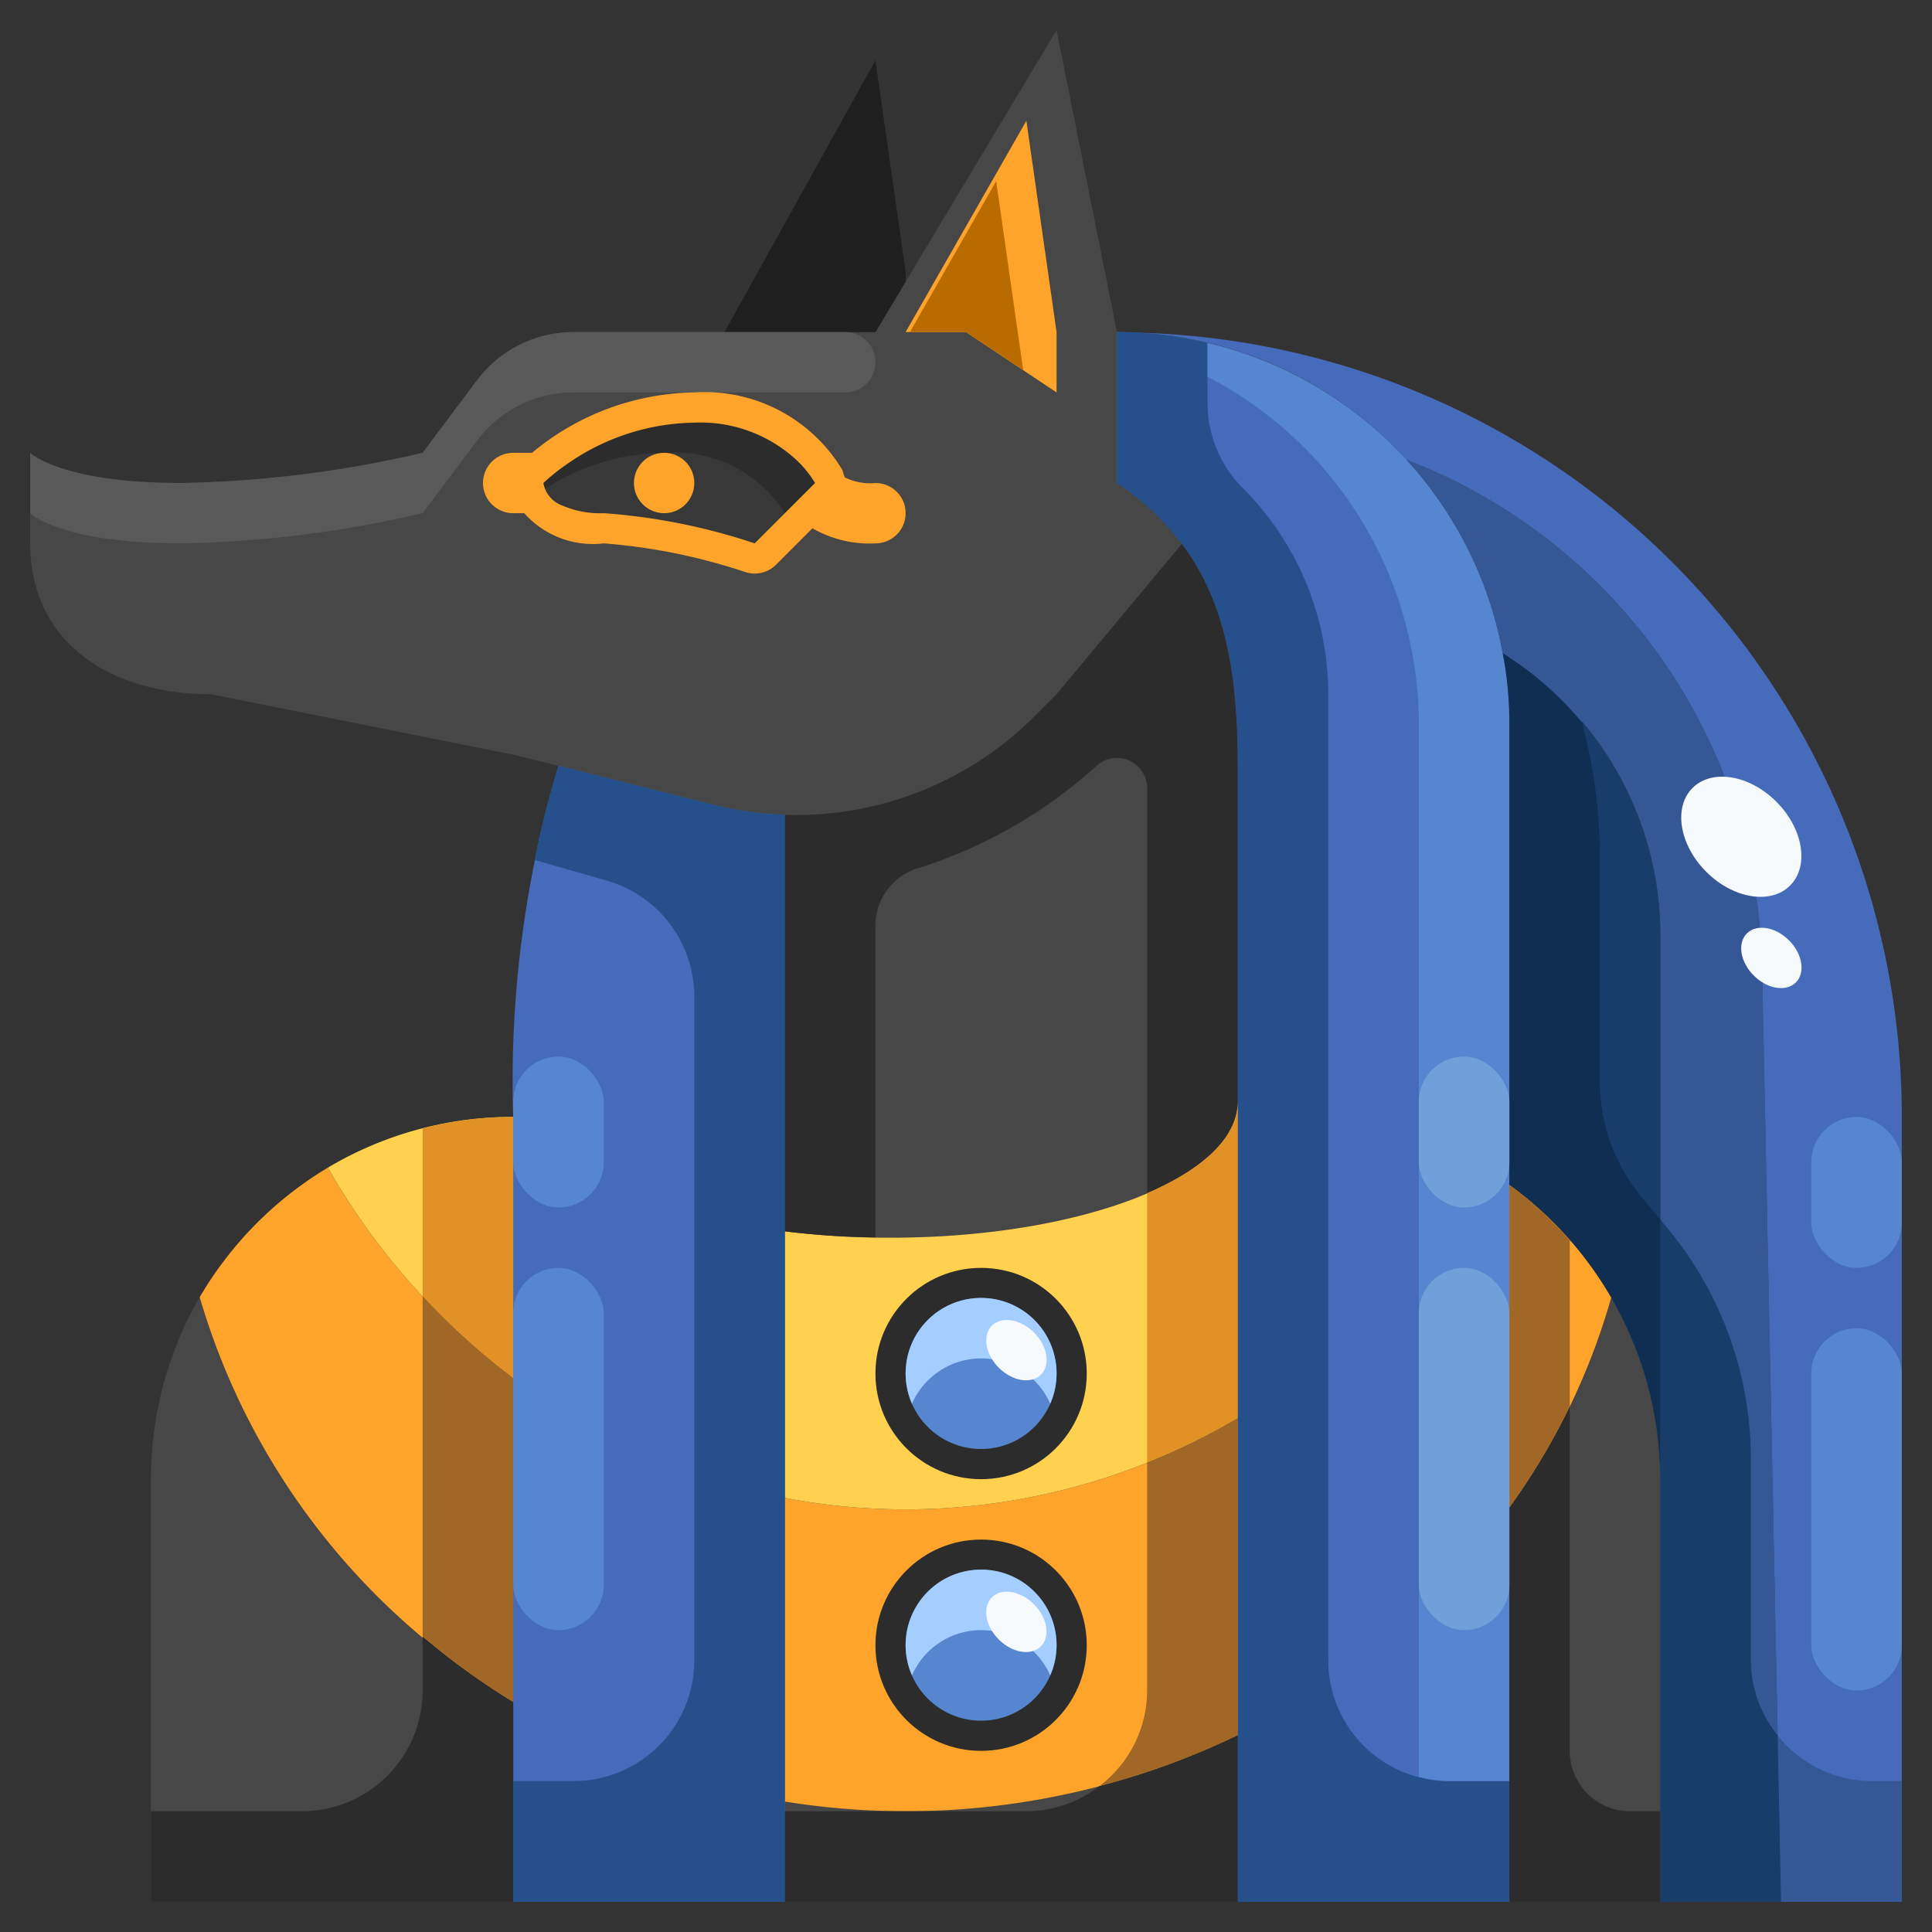<?xml version="1.0" encoding="UTF-8"?> <svg xmlns="http://www.w3.org/2000/svg" height="512" viewBox="0 0 64 64" width="512"><rect x="0" y="0" width="64" height="64" fill="#333333" stroke="none"/><g id="_02-anubis" data-name="02-anubis"><path d="m27 16-2 2a20.344 20.344 0 0 0 -5-1c-2 0-2-1-2-1a7.651 7.651 0 0 1 5-2 4.333 4.333 0 0 1 4 2z" fill="#383838"></path><path d="m58.37 32 .63 31h-4v-32a10.981 10.981 0 0 0 -5.22-9.36 12.865 12.865 0 0 0 -3.19-6.41 18.358 18.358 0 0 1 11.78 16.77z" fill="#355796"></path><path d="m55 51v12h-5v-13.06a22.138 22.138 0 0 0 3.37-6.94l.01-.01a11.877 11.877 0 0 1 1.62 6.01z" fill="#474747"></path><path d="m55 31v18a12.06 12.06 0 0 0 -5-9.75v-15.25a12.188 12.188 0 0 0 -.22-2.36 10.981 10.981 0 0 1 5.22 9.36z" fill="#193d6b"></path><path d="m49.78 21.64a12.188 12.188 0 0 1 .22 2.36v39h-9v-37.58c0-2.93-.35-5.41-1.85-7.4a8.549 8.549 0 0 0 -2.15-2.02v-5c.22 0 .45 0 .67.02a13 13 0 0 1 12.11 10.62z" fill="#456bba"></path><path d="m41 57.48v5.52h-15v-3.32a25.24 25.24 0 0 0 15-2.2z" fill="#474747"></path><path d="m41 25.42v11.08c0 2.49-5.15 4.5-11.5 4.5a27.9 27.9 0 0 1 -3.5-.21v-13.8c.12.01.25.01.37.01a11.157 11.157 0 0 0 7.9-3.27l.73-.73 4.15-4.98c1.5 1.99 1.85 4.47 1.85 7.4z" fill="#474747"></path><path d="m27 16a4.333 4.333 0 0 0 -4-2 7.651 7.651 0 0 0 -5 2s0 1 2 1a20.344 20.344 0 0 1 5 1zm-1 10.99a10.721 10.721 0 0 1 -2.33-.32l-5.17-1.3-1.5-.37-10-2c-3.31 0-6-1.69-6-5v-3s1 1 5 1a37.839 37.839 0 0 0 8-1l1.8-2.4a4 4 0 0 1 3.2-1.6h10l6-10 2 10v5a8.549 8.549 0 0 1 2.15 2.02l-4.15 4.98-.73.73a11.157 11.157 0 0 1 -7.9 3.27c-.12 0-.25 0-.37-.01z" fill="#474747"></path><path d="m26 59.68v3.32h-9v-26a36.663 36.663 0 0 1 1.5-11.63l5.17 1.3a10.721 10.721 0 0 0 2.33.32z" fill="#456bba"></path><path d="m17 56.38v6.62h-12v-14a12.007 12.007 0 0 1 1.61-6.02l.01.01a23.2 23.2 0 0 0 10.38 13.39z" fill="#474747"></path><path d="m53.38 42.99-.01.01a22.138 22.138 0 0 1 -3.37 6.94v-10.69a11.98 11.98 0 0 1 3.38 3.74z" fill="#ffa42a"></path><path d="m41 46.97v10.51a25.24 25.24 0 0 1 -15 2.2v-10.06a21.188 21.188 0 0 0 4 .38 21.53 21.53 0 0 0 11-3.03z" fill="#ffa42a"></path><path d="m41 36.5v10.47a21.53 21.53 0 0 1 -11 3.03 21.188 21.188 0 0 1 -4-.38v-8.83a27.9 27.9 0 0 0 3.5.21c6.35 0 11.5-2.01 11.5-4.5z" fill="#ffd14e"></path><path d="m17 45.64v10.74a23.2 23.2 0 0 1 -10.38-13.39l-.01-.01a12.157 12.157 0 0 1 4.25-4.3l.14.24a22.736 22.736 0 0 0 6 6.72z" fill="#ffa42a"></path><path d="m17 37v8.64a22.736 22.736 0 0 1 -6-6.72l-.14-.24a11.949 11.949 0 0 1 6.14-1.68z" fill="#ffd14e"></path><path d="m30 9v.33l-1 1.67h-5l5-9z" fill="#1f1f1f"></path><path d="m34 4-4 7h2l3 2v-2z" fill="#ffa42a"></path><path d="m23 14a7.651 7.651 0 0 0 -5 2 .742.742 0 0 0 .053.2 7.354 7.354 0 0 1 3.947-1.2 4.333 4.333 0 0 1 4 2l1-1a4.333 4.333 0 0 0 -4-2z" fill="#2c2c2c"></path><path d="m63 37v26h-4l-.63-31a18.358 18.358 0 0 0 -11.78-16.77 12.922 12.922 0 0 0 -8.92-4.21 25.977 25.977 0 0 1 25.33 25.98z" fill="#456bba"></path><path d="m23.67 26.67-5.17-1.3a30.163 30.163 0 0 0 -.792 3.118l2.391.683a4 4 0 0 1 2.901 3.846v21.983a4 4 0 0 1 -4 4h-2v4h9v-36.01a10.721 10.721 0 0 1 -2.33-.32z" fill="#26508c"></path><path d="m48 59a4 4 0 0 1 -4-4v-32a9.656 9.656 0 0 0 -2.828-6.828 4 4 0 0 1 -1.172-2.829v-1.983a13.049 13.049 0 0 0 -2.33-.34c-.22-.02-.45-.02-.67-.02v5a8.549 8.549 0 0 1 2.15 2.02c1.5 1.99 1.85 4.47 1.85 7.4v37.58h9v-4z" fill="#26508c"></path><path d="m49.78 21.64a12.985 12.985 0 0 0 -9.78-10.28v1.12a12.957 12.957 0 0 1 6.78 9.16 12.188 12.188 0 0 1 .22 2.36v34.859a3.977 3.977 0 0 0 1 .141h2v-35a12.188 12.188 0 0 0 -.22-2.36z" fill="#5586cf"></path><path d="m62 59a3.977 3.977 0 0 1 -3.112-1.515l.112 5.515h4v-4z" fill="#355796"></path><path d="m58 55v-6.655a12 12 0 0 0 -2.781-7.683l-.219-.262v22.6h4l-.112-5.515a3.966 3.966 0 0 1 -.888-2.485z" fill="#193d6b"></path><path d="m52.406 23.934a17.337 17.337 0 0 0 -5.109-8.4c-.235-.1-.467-.209-.707-.3a12.865 12.865 0 0 1 3.19 6.41 11 11 0 0 1 2.626 2.29z" fill="#355796"></path><path d="m54.391 39.669a6 6 0 0 1 -1.391-3.841v-7.453a17.347 17.347 0 0 0 -.594-4.441 11 11 0 0 0 -2.626-2.294 12.188 12.188 0 0 1 .22 2.36v15.25a12.06 12.06 0 0 1 5 9.75v-8.6z" fill="#102e52"></path><path d="m39.15 18.02-4.15 4.98-.73.73a11.157 11.157 0 0 1 -7.9 3.27c-.12 0-.25 0-.37-.01v13.8a27.442 27.442 0 0 0 3 .2v-10.321a1.986 1.986 0 0 1 1.43-1.914 15.939 15.939 0 0 0 5.892-3.383 1 1 0 0 1 1.678.728v13.425c1.858-.8 3-1.857 3-3.025v-11.08c0-2.93-.35-5.41-1.85-7.4z" fill="#2c2c2c"></path><path d="m30.143 11h1.857l1.895 1.263-.895-6.263z" fill="#ba6b00"></path><path d="m14 17 1.8-2.4a4 4 0 0 1 3.2-1.6h9a1 1 0 0 0 1-1 1 1 0 0 0 -1-1h-9a4 4 0 0 0 -3.2 1.6l-1.8 2.4a37.839 37.839 0 0 1 -8 1c-4 0-5-1-5-1v2s1 1 5 1a37.839 37.839 0 0 0 8-1z" fill="#595959"></path><path d="m54 60a2 2 0 0 1 -2-2v-11.407a22.5 22.5 0 0 1 -2 3.347v13.06h5v-3z" fill="#2c2c2c"></path><path d="m34 60h-8v3h15v-5.52a24.932 24.932 0 0 1 -4.58 1.685 3.962 3.962 0 0 1 -2.42.835z" fill="#2c2c2c"></path><path d="m14 56a4 4 0 0 1 -4 4h-5v3h12v-6.62a24.283 24.283 0 0 1 -3-2.173z" fill="#2c2c2c"></path><path d="m52 41.077a11.84 11.84 0 0 0 -2-1.827v10.69a22.5 22.5 0 0 0 2-3.347z" fill="#a16726"></path><path d="m38 56a3.977 3.977 0 0 1 -1.58 3.165 24.932 24.932 0 0 0 4.58-1.685v-10.51a21.986 21.986 0 0 1 -3 1.47z" fill="#a16726"></path><path d="m38 39.525v8.915a21.986 21.986 0 0 0 3-1.47v-10.47c0 1.168-1.142 2.226-3 3.025z" fill="#e19125"></path><path d="m14 42.922v11.285a24.283 24.283 0 0 0 3 2.173v-10.74a22.646 22.646 0 0 1 -3-2.718z" fill="#a16726"></path><path d="m14 42.922a22.646 22.646 0 0 0 3 2.718v-8.64a12.036 12.036 0 0 0 -3 .381z" fill="#e19125"></path><rect fill="#5586cf" height="12" rx="1.5" width="3" x="17" y="42"></rect><rect fill="#5586cf" height="5" rx="1.5" width="3" x="17" y="35"></rect><rect fill="#6fa0d9" height="12" rx="1.5" width="3" x="47" y="42"></rect><rect fill="#6fa0d9" height="5" rx="1.5" width="3" x="47" y="35"></rect><rect fill="#5586cf" height="12" rx="1.5" width="3" x="60" y="44"></rect><rect fill="#5586cf" height="5" rx="1.5" width="3" x="60" y="37"></rect><path d="m29 16a1.875 1.875 0 0 1 -1.018-.188.9.9 0 0 0 -.035-.094 1.088 1.088 0 0 0 -.052-.165 5.318 5.318 0 0 0 -4.895-2.553 8.577 8.577 0 0 0 -5.375 2h-.625a1 1 0 0 0 0 2h.367a3.04 3.04 0 0 0 2.633 1 19.434 19.434 0 0 1 4.684.949 1.014 1.014 0 0 0 .316.051 1 1 0 0 0 .707-.293l1.206-1.207a3.784 3.784 0 0 0 2.087.5 1 1 0 0 0 0-2zm-2.776.776-1.224 1.224a20.344 20.344 0 0 0 -5-1 3.131 3.131 0 0 1 -1.36-.248.967.967 0 0 1 -.64-.752 6.266 6.266 0 0 1 .768-.616 7.5 7.5 0 0 1 4.232-1.384 4.693 4.693 0 0 1 3.38 1.234 3.485 3.485 0 0 1 .62.766z" fill="#ffa42a"></path><circle cx="22" cy="16" fill="#ffa42a" r="1"></circle><circle cx="32.5" cy="45.5" fill="#2c2c2c" r="3.5"></circle><circle cx="32.5" cy="45.5" fill="#5586cf" r="2.5"></circle><path d="m32.5 45a2.5 2.5 0 0 1 2.289 1.5 2.5 2.5 0 1 0 -4.578 0 2.5 2.5 0 0 1 2.289-1.5z" fill="#a3ceff"></path><circle cx="32.5" cy="54.5" fill="#2c2c2c" r="3.5"></circle><circle cx="32.5" cy="54.5" fill="#5586cf" r="2.5"></circle><path d="m32.5 54a2.5 2.5 0 0 1 2.289 1.5 2.5 2.5 0 1 0 -4.578 0 2.5 2.5 0 0 1 2.289-1.5z" fill="#a3ceff"></path><g fill="#f6fafd"><ellipse cx="57.684" cy="27.695" rx="1.642" ry="2.286" transform="matrix(.707 -.707 .707 .707 -2.68 48.921)"></ellipse><ellipse cx="33.682" cy="44.708" rx=".825" ry="1.148" transform="matrix(.707 -.707 .707 .707 -21.751 36.93)"></ellipse><ellipse cx="58.682" cy="31.708" rx=".825" ry="1.148" transform="matrix(.707 -.707 .707 .707 -5.227 50.803)"></ellipse><ellipse cx="33.682" cy="53.708" rx=".825" ry="1.148" transform="matrix(.707 -.707 .707 .707 -28.117 39.568)"></ellipse></g></g></svg> 